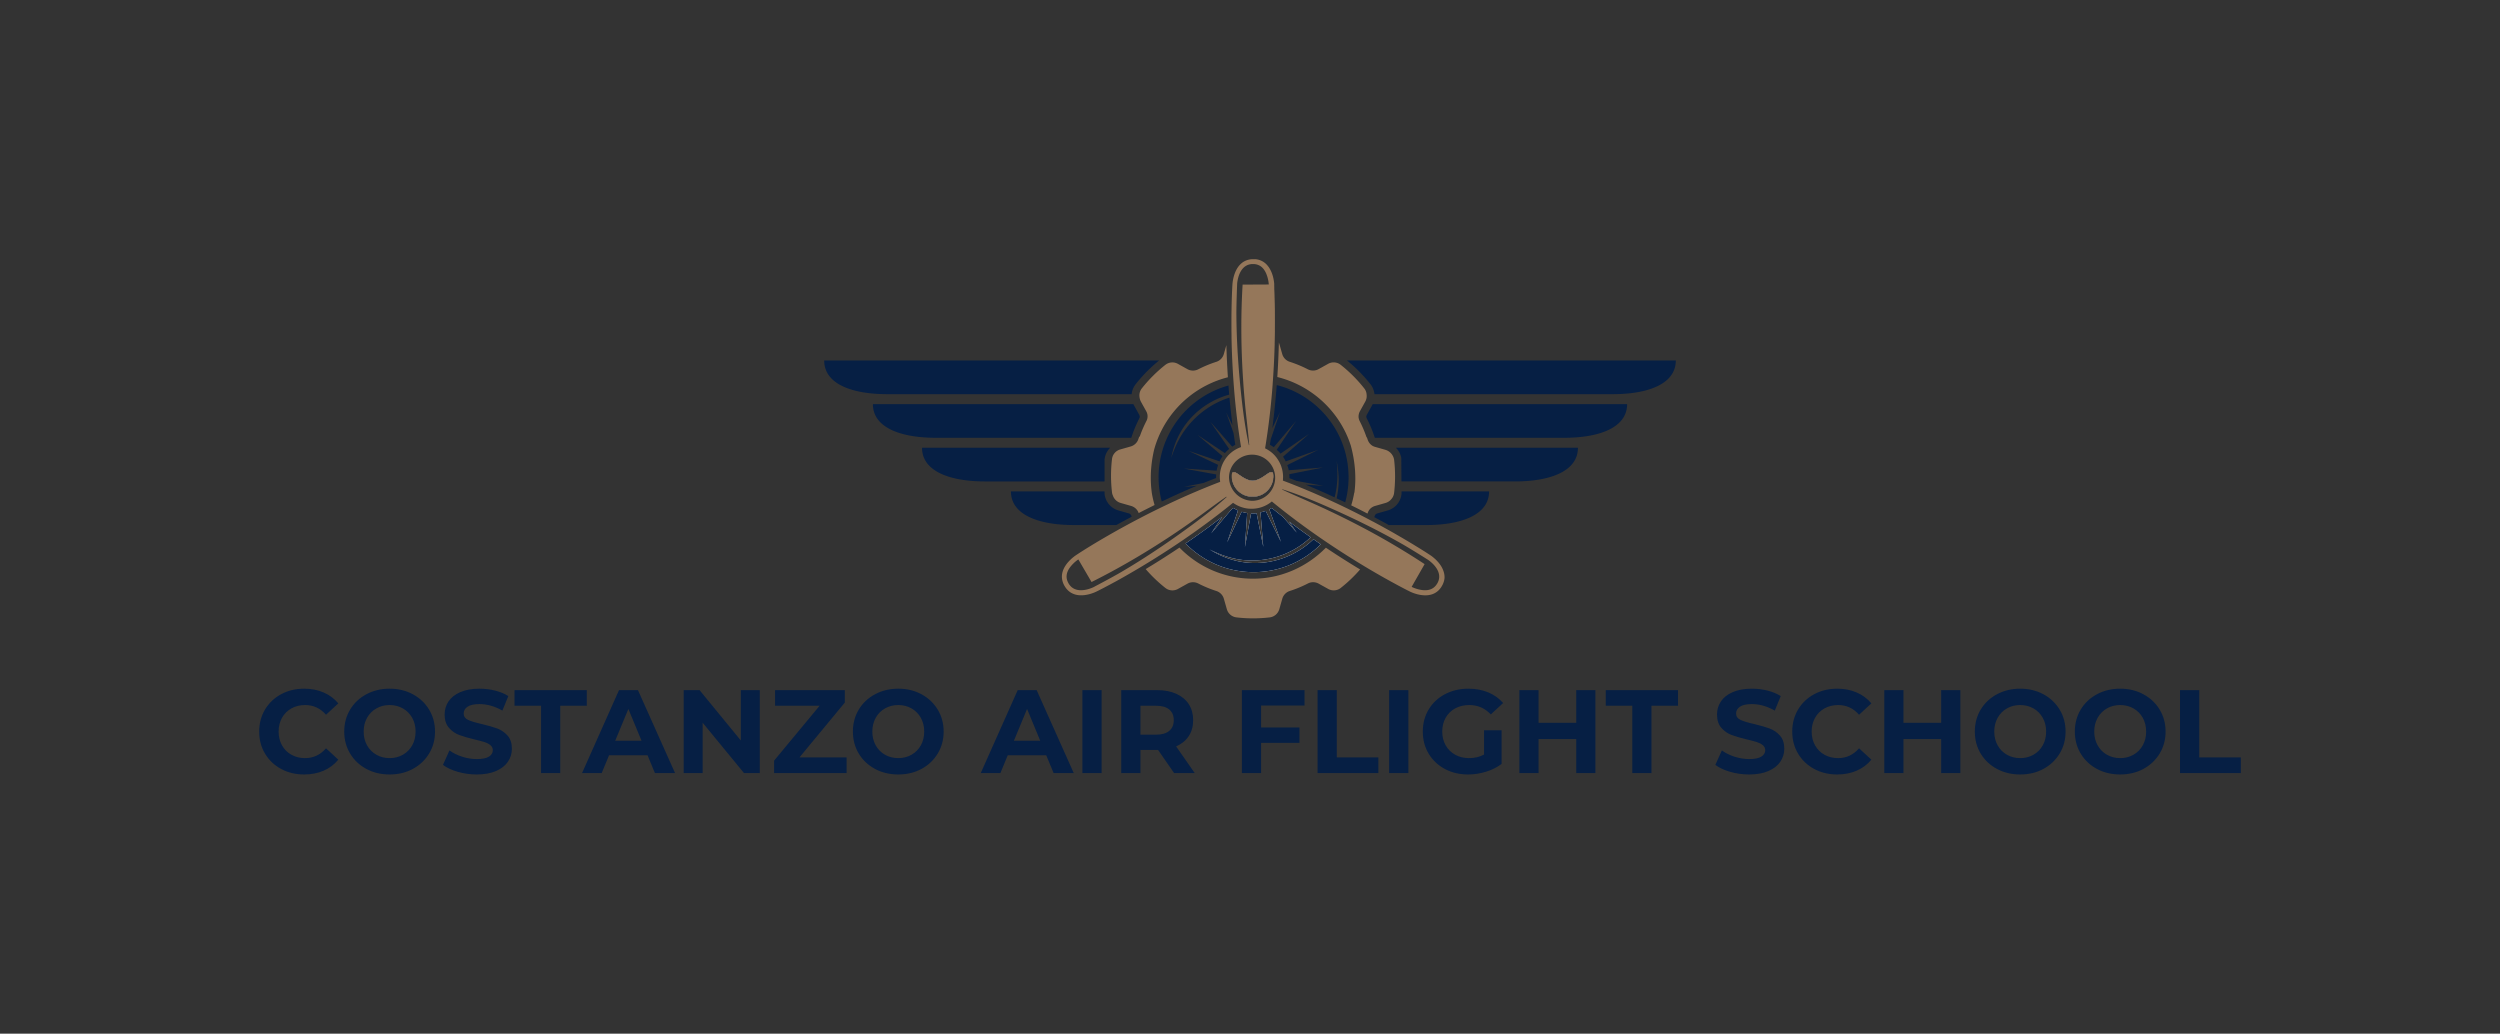 <svg xmlns="http://www.w3.org/2000/svg" viewBox="-50.1 147.915 675.2 279.17"><rect x="-50.1" y="147.915" width="675.2" height="279.17" fill="#333333" stroke="none"/> <svg xmlns="http://www.w3.org/2000/svg" id="Layer_1" dataName="Layer 1" viewBox="-0.03 0.44 1727.33 728.53" height="97.013" width="230" y="217.915" x="172.5" preserveAspectRatio="xMinYMin" style="overflow: visible;"><path class="cls-1" d="M816.17,783.08a305.36,305.36,0,0,0-47.51,48.11,38.51,38.51,0,0,0-8.12,20.22h-496c-68.52,0-127.63-19.31-127.63-68.33Z" transform="translate(-136.94 -577.16)" style="fill-rule: evenodd; fill: #061f44; fill-opacity: 1;"></path><path class="cls-1" d="M776.11,900.4a261.17,261.17,0,0,0-16.18,39.08c0,.14-.09.28-.14.42H363.33c-68.53,0-127.64-19.31-127.64-68.33H764c.39.86.82,1.71,1.28,2.54l10.78,19.41A7.26,7.26,0,0,1,776.11,900.4Z" transform="translate(-136.94 -577.16)" style="fill-rule: evenodd; fill: #061f44; fill-opacity: 1;"></path><path class="cls-1" d="M705.81,982.35l-.22,1.06v45H463c-68.53,0-127.64-19.31-127.64-68.32H717A38.65,38.65,0,0,0,705.81,982.35Z" transform="translate(-136.94 -577.16)" style="fill-rule: evenodd; fill: #061f44; fill-opacity: 1;"></path><path class="cls-1" d="M760.55,1100c-11,5.81-21.35,11.46-31.07,16.86h-86.2c-68.52,0-127.63-19.3-127.63-68.31H705.59v5.67l.22,1a38.78,38.78,0,0,0,27.87,32l21.33,6.09a7.3,7.3,0,0,1,4.92,4.8C760.14,1098.76,760.34,1099.39,760.55,1100Z" transform="translate(-136.94 -577.16)" style="fill-rule: evenodd; fill: #061f44; fill-opacity: 1;"></path><path class="cls-1" d="M1864.24,783.08c0,49-59.12,68.33-127.64,68.33H1253a38.65,38.65,0,0,0-8.15-20.25,305.43,305.43,0,0,0-47.49-48.08Z" transform="translate(-136.94 -577.16)" style="fill-rule: evenodd; fill: #061f44; fill-opacity: 1;"></path><path class="cls-1" d="M1183.18,939.9h-.09c0-.1,0-.2,0-.3A1.64,1.64,0,0,1,1183.18,939.9Z" transform="translate(-136.94 -577.16)" style="fill-rule: evenodd; fill: #061f44; fill-opacity: 1;"></path><path class="cls-1" d="M1765.49,871.57c0,49-59.11,68.33-127.64,68.33H1253.73c0-.13-.1-.26-.14-.4a257.22,257.22,0,0,0-16.19-39.09,7.3,7.3,0,0,1,0-6.9l10.78-19.41c.46-.83.89-1.67,1.28-2.53Z" transform="translate(-136.94 -577.16)" style="fill-rule: evenodd; fill: #061f44; fill-opacity: 1;"></path><path class="cls-1" d="M1665.77,960.07c0,49-59.11,68.32-127.63,68.32H1307.77q-.16-23.82-.31-47.64a38.57,38.57,0,0,0-11-20.68Z" transform="translate(-136.94 -577.16)" style="fill-rule: evenodd; fill: #061f44; fill-opacity: 1;"></path><path class="cls-1" d="M1485.53,1048.57c0,49-59.12,68.31-127.64,68.31h-75.73c-9.24-5.14-19.09-10.5-29.47-16q.46-1.36.9-2.73a7.3,7.3,0,0,1,4.91-4.81l21.35-6.09a38.79,38.79,0,0,0,27.92-32.36l.17-1c0-1.77,0-3.54,0-5.3Z" transform="translate(-136.94 -577.16)" style="fill-rule: evenodd; fill: #061f44; fill-opacity: 1;"></path><path class="cls-2" d="M952.66,751.85l-5.22,18.3a23.15,23.15,0,0,1-15.21,15.64A241.14,241.14,0,0,0,895.54,801a23.24,23.24,0,0,1-19.34.88,22.71,22.71,0,0,1-2.5-1.18l-.18-.12h0l-18.43-10.25-.76-.42a23.06,23.06,0,0,0-25.41,2,289.67,289.67,0,0,0-47.82,47.83,22.55,22.55,0,0,0-4.72,11.71,28.21,28.21,0,0,0,2.87,15.05l2.84,5.11L790,885.86a20.68,20.68,0,0,1,.2,20.5,241.55,241.55,0,0,0-13.34,31.25h-1c-.26.77-.53,1.53-.81,2.3s-.53,1.56-.79,2.35a23.15,23.15,0,0,1-15.64,15.21l-9.15,2.61-12.21,3.48a23,23,0,0,0-16.57,19.36,288.32,288.32,0,0,0-2,33.8c0,3.91.07,7.8.23,11.68q.17,4.14.45,8.27.36,5.23.9,10.42c.05.5.11,1,.16,1.49.08.66.15,1.32.23,2a22.31,22.31,0,0,0,2.07,7.07A23.07,23.07,0,0,0,738.09,1072l21.35,6.1A23.11,23.11,0,0,1,774,1090.54c.09.22.19.44.26.66.16.47.31.93.46,1.4q15.51-8,32.33-16.31-2.13-7.2-3.73-14.59c-.66-3-1.24-6.06-1.76-9.13-.19-1.29-.37-2.62-.53-4-.46-3.67-.85-7.65-1.15-11.91-.32-4.68-.52-9.7-.54-15,0-4.51.11-9,.34-13.29q.18-3.3.45-6.52h0a259.22,259.22,0,0,1,6.11-38.43c.3-1.1.62-2.21.95-3.31a206.43,206.43,0,0,1,7.07-20.17q2.94-7.15,6.37-14a208.57,208.57,0,0,1,135.1-108.82C954.18,793.83,953.22,771.93,952.66,751.85Zm340.2,232.4a25.05,25.05,0,0,0-17.43-19.91l-15-4.27-6.4-1.83a22.79,22.79,0,0,1-5.17-2.2,23.15,23.15,0,0,1-9.63-12.45c-.4-1.24-.84-2.46-1.27-3.69l-.33-1H1237a243.65,243.65,0,0,0-13.79-32.59,23.19,23.19,0,0,1-2.38-7.73,22.85,22.85,0,0,1,2.79-12.77l7.93-14.29,2.85-5.12a23.09,23.09,0,0,0,2.73-13.79c0-.42-.05-.84-.1-1.25a22.57,22.57,0,0,0-4.71-11.68,288.58,288.58,0,0,0-47.82-47.84,23,23,0,0,0-25.4-2l-11.68,6.49-7.74,4.3a23.18,23.18,0,0,1-21.84.3,242.65,242.65,0,0,0-36.68-15.21A23.13,23.13,0,0,1,1066,770.16l-6.11-21.38c-.22-.74-.46-1.46-.74-2.16-.53,21.37-1.51,44.92-3.16,70A209.72,209.72,0,0,1,1199.25,939.9q3.2,7.73,5.78,15.76c.39,1.44.78,2.91,1.16,4.41a260.19,260.19,0,0,1,7.35,44.57c.09,1.19.17,2.4.25,3.62.28,4.8.43,9.7.42,14.71q0,7.24-.46,13.69c-.27,4.25-.64,8.22-1.08,11.91-.1.9-.21,1.79-.32,2.66H1212a202.82,202.82,0,0,1-6.09,25.68c11.46,5.64,22.48,11.24,33,16.71.13-.35.24-.71.36-1.08a23.36,23.36,0,0,1,5.24-8.81,23.12,23.12,0,0,1,9.68-5.6l21.35-6.1a23.21,23.21,0,0,0,11.36-7.38,22.7,22.7,0,0,0,5.95-12.76c.13-1.11.25-2.22.37-3.32.06-.59.12-1.16.17-1.75q.51-5.05.84-10.16c.17-2.75.31-5.5.41-8.27.12-3.43.18-6.88.18-10.33A290.54,290.54,0,0,0,1292.86,984.25Zm-138.37,178.56c-38,38.58-90.46,62.82-147.67,62.86a207.34,207.34,0,0,1-142.89-56.74q-3.27-3.12-6.39-6.37C833,1179,809.83,1193.62,789,1206.19a289,289,0,0,0,40,38.3,23,23,0,0,0,25.42,2l19.38-10.77a23.18,23.18,0,0,1,21.84-.3,242,242,0,0,0,36.68,15.2,23.16,23.16,0,0,1,15.21,15.65l6.1,21.35A23,23,0,0,0,973,1304.15a289.74,289.74,0,0,0,67.63,0,23,23,0,0,0,19.36-16.56l6.1-21.35a23.15,23.15,0,0,1,15.2-15.65,242.23,242.23,0,0,0,36.7-15.2,23.13,23.13,0,0,1,21.83.31l19.4,10.76a23,23,0,0,0,25.4-2,287.74,287.74,0,0,0,39.32-37.53C1202.91,1194.29,1179.4,1179.5,1154.49,1162.81Z" transform="translate(-136.94 -577.16)" style="fill: #95775a; fill-opacity: 1;"></path><path class="cls-3" d="M1144.18,1155.86a192.65,192.65,0,0,1-274.32-1.63l.92-.63c23.7-16.22,48.45-34.07,73.37-53.38l-22.28,33.33,40.62-47.78h0c1.47-1.17,2.93-2.35,4.4-3.54a72.31,72.31,0,0,0,9.37,4.94l-22,64.76,29.39-62a73.68,73.68,0,0,0,11.18,2.55l-4.54,68.81,12.44-68.07c1,0,2.07.07,3.11.07a75.7,75.7,0,0,0,8.14-.44l13.54,68.15-5.63-69.45,0-.4a72.06,72.06,0,0,0,10.56-3l.08.18,30.91,62.74L1039.82,1085h0l.12-.06h.13l.11-.06c1.53-.83,3.09-1.67,4.57-2.63l.12.1q11.19,9.06,22.38,17.72h0l28.21,32.18L1080,1109.78c14.73,11.15,29.34,21.79,43.67,31.86a171.32,171.32,0,0,1-58,36.15,173.68,173.68,0,0,1-79.81,9.94c-24-2.74-45.92-10.56-67.32-21.4,23.7,14.59,49,24.21,76.84,26.85,49.21,4.66,98.71-13.41,133.94-47.55q6.84,4.77,13.58,9.37Z" transform="translate(-136.94 -577.16)" style="fill: #fdfdfd;"></path><path class="cls-3" d="M964.16,1017.78c0-23,18.66,9.06,41.67,9.06s41.67-32.08,41.67-9.06a41.67,41.67,0,0,1-83.34,0Z" transform="translate(-136.94 -577.16)" style="fill: #fdfdfd;"></path><path class="cls-4" d="M1144.18,1155.86a192.65,192.65,0,0,1-274.32-1.63l.92-.63c23.7-16.22,48.45-34.07,73.37-53.38l-22.28,33.33,40.62-47.78h0c1.47-1.17,2.93-2.35,4.4-3.54a72.31,72.31,0,0,0,9.37,4.94l-22,64.76,29.39-62a73.68,73.68,0,0,0,11.18,2.55l-4.54,68.81,12.44-68.07c1,0,2.07.07,3.11.07a75.7,75.7,0,0,0,8.14-.44l13.54,68.15-5.63-69.45,0-.4a72.06,72.06,0,0,0,10.56-3l.08.18,30.91,62.74L1039.82,1085h0l.12-.06h.13l.11-.06c1.53-.83,3.09-1.67,4.57-2.63l.12.1q11.19,9.06,22.38,17.72h0l28.21,32.18L1080,1109.78c14.73,11.15,29.34,21.79,43.67,31.86a171.32,171.32,0,0,1-58,36.15,173.68,173.68,0,0,1-79.81,9.94c-24-2.74-45.92-10.56-67.32-21.4,23.7,14.59,49,24.21,76.84,26.85,49.21,4.66,98.71-13.41,133.94-47.55q6.84,4.77,13.58,9.37Z" transform="translate(-136.94 -577.16)" style="fill: #061f44; fill-opacity: 1;"></path><path class="cls-4" d="M964.16,1017.78c0-23,18.66,9.06,41.67,9.06s41.67-32.08,41.67-9.06a41.67,41.67,0,0,1-83.34,0Z" transform="translate(-136.94 -577.16)" style="fill: #061f44; fill-opacity: 1;"></path><path class="cls-4" d="M970.75,954.06q-1.87-11.89-3.52-23.67l-15-42,12.84,26.05c-2.46-19.14-4.49-37.9-6.14-56.1a173,173,0,0,0-23.08,9.19,179.72,179.72,0,0,0-74.71,67.79c-8.73,14.32-15.1,29.49-20.32,45.39,6-32.06,20.52-61.47,43.48-84.83a165.31,165.31,0,0,1,74.09-43.5q-.81-9.36-1.51-18.5a192.88,192.88,0,0,0-135.32,235.3l3-1.43c21.41-10.21,44.12-20.49,67.8-30.43l-25.77,2.09,39.83-7.91h0q12.54-5.1,25.4-10.06c0-.74,0-1.47,0-2.22,0-1.68.05-3.36.16-5l-65.67-12,66.58,4.38a74,74,0,0,1,3-11.84l-60.26-28.57,63.16,21.47a73,73,0,0,1,6.1-10.58L894,933.82,949.64,971a72.37,72.37,0,0,1,8.64-8.51l-38.12-55.19,44.3,50.55Q967.49,955.82,970.75,954.06Zm229.54,57.37h0q-.21-5.05-.69-10h0a191.43,191.43,0,0,0-8.56-41.32,187.64,187.64,0,0,0-7.86-20.17,1.64,1.64,0,0,0-.14-.3h0a193.07,193.07,0,0,0-121.27-104.81l-.13,0c-2.25-.66-4.53-1.27-6.82-1.84-2.09,27.82-5,57.3-9,87.65l15.62-32.94-18.76,55.19v0q-.84,5.59-1.73,11.24a74.93,74.93,0,0,1,7.87,4.87l45-53L1055,963.91l-.23.34a73.63,73.63,0,0,1,7.79,7.71l.15-.1,57.54-39.76-52.71,46.2a72.34,72.34,0,0,1,5.52,9.46l66.05-23.57-62.91,31a72.06,72.06,0,0,1,3,10.56l69.85-5.67-68.78,13.66c.17,2,.3,4,.3,6,0,.67,0,1.33,0,2q7.17,2.76,14.25,5.58h0l54.55,10-35.81-2.36c20.28,8.41,39.88,17.08,58.6,25.78,6.43-24.37,7-49.06,4.06-74.14,4.84,23.87,5.85,47.51,1,71.49-.3,1.52-.63,3-1,4.54l1.63.77q7.26,3.4,14.32,6.8l1.49.72a194.18,194.18,0,0,0,4.72-22.34q.89-5.89,1.4-11.91.74-8.36.74-16.9Q1200.47,1015.58,1200.29,1011.43Z" transform="translate(-136.94 -577.16)" style="fill: #061f44; fill-opacity: 1;"></path><path class="cls-5" d="M1379.8,1235.17c-6.24,10.81-16.17,15.25-30.36,13.59a70.67,70.67,0,0,1-21.66-6.52l26.32-46.12c-36.43-24-74.08-46.45-112.6-67.25q-6.95-3.76-14-7.45c-2.89-1.52-5.77-3-8.67-4.54q-11.85-6.17-23.78-12.11h0l-2.77-1.38q-4.42-2.2-8.87-4.37l-1.43-.7q-6.49-3.18-13-6.31l-2.11-1q-2.45-1.18-4.89-2.32-22-10.44-44.35-20.23c-8.94-3.93-17.91-7.84-26.84-11.83-8.62-3.84-17.22-7.74-25.74-11.78l.27-.64c19.66,6.31,39,13.52,58.12,21.3,13.79,5.6,27.46,11.49,41,17.55,1.58.71,3.17,1.41,4.75,2.13l1.84.82,7.69,3.48,5.89,2.69,1.46.67q4.48,2.06,9,4.15l2.9,1.36q16.49,7.7,32.81,15.74l5.63,2.79q4.26,2.13,8.51,4.28,32.1,16.21,63.35,34c18.12,10.35,53.4,32.6,53.4,32.66C1369.12,1193.12,1392.88,1212.51,1379.8,1235.17Z" transform="translate(-136.94 -577.16)" style="fill: none;"></path><path class="cls-5" d="M959,858.38a173,173,0,0,0-23.08,9.19,179.72,179.72,0,0,0-74.71,67.79c-8.73,14.32-15.1,29.49-20.32,45.39,6-32.06,20.52-61.47,43.48-84.83a165.31,165.31,0,0,1,74.09-43.5Q958.67,855.39,959,858.38Z" transform="translate(-136.94 -577.16)" style="fill: none;"></path><path class="cls-2" d="M1392.88,1210c-.36-1.07-.75-2.12-1.19-3.15h0l-.33-.77c-.23-.5-.47-1-.71-1.51-.13-.25-.25-.5-.37-.75l-.52-1c-.35-.64-.71-1.28-1.08-1.91s-.77-1.25-1.16-1.86l-.6-.91c-.61-.89-1.23-1.76-1.87-2.61-.21-.28-.43-.56-.65-.83-.65-.83-1.3-1.63-2-2.41h0l-1.34-1.51h0q-1-1.11-2-2.13l-.63-.64c-.62-.62-1.24-1.21-1.85-1.79h0l-1.21-1.11h0l-1.16-1h0q-.65-.57-1.26-1.08l-1.19-1c-.44-.34-.86-.67-1.25-1l-.39-.3-.5-.38h0l-.4-.29-.35-.26-.61-.45-.55-.39-.25-.17c-.39-.28-.72-.49-1-.66a.57.57,0,0,1-.13-.08l-.25-.16h0l0,0-.09-.07h0l-.27-.18-.44-.29-.28-.19-.2-.13-.27-.18-.61-.4-.34-.23-.3-.19-1-.64-.8-.52-2.84-1.84-.62-.4-1-.67-1.09-.7-.57-.37-1.19-.75-3.21-2h0l-2.24-1.41h0l-3.65-2.29-2.61-1.62c-.2-.11-.4-.24-.6-.37l-1.69-1-5.36-3.29c-4.4-2.7-9.24-5.61-14.47-8.73l-2.44-1.46-1.25-.73q-4-2.37-8.29-4.87l-2.31-1.35-4.27-2.47-2.31-1.34-2.25-1.29c-1.7-1-3.43-2-5.19-3l-1.77-1-4.8-2.72q-5.06-2.84-10.38-5.78l-4.75-2.62-.51-.28c-2.15-1.19-4.33-2.37-6.54-3.58h0l-7.15-3.86-2.82-1.51-3.08-1.64-.09,0-4.46-2.36c-3-1.6-6.09-3.21-9.19-4.83q-7.86-4.1-16.09-8.26l-4.66-2.36-1.67-.84-3.21-1.6-6.47-3.22-.77-.37-2.51-1.24-.59-.3-6-2.93-2.94-1.42-.41-.2-1.06-.51-2.31-1.11q-3.37-1.63-6.81-3.25l-3.43-1.63-1.55-.72-1.54-.73-4.31-2q-21.18-9.86-43.84-19.59l-5.3-2.26q-7.95-3.36-16.06-6.68l-3.1-1.27-1.06-.43c-2.39-1-4.78-1.93-7.2-2.89l-3.8-1.51-3.83-1.52-2.12-.83h0q-6.62-2.6-13.3-5.12l-3.29-1.24.09-.85q.08-.69.12-1.38c0-.24,0-.49,0-.73s0-.7.07-1c.06-1.1.08-2.2.08-3.32,0-.55,0-1.11,0-1.66,0-1.11-.08-2.2-.16-3.3h0l-.06-.57c0-.45-.07-.9-.12-1.34s-.08-.71-.12-1.06l-.12-.87a5,5,0,0,0-.08-.54c0-.24-.06-.47-.1-.7-.07-.45-.14-.9-.23-1.36s-.19-1.05-.3-1.58-.22-1-.34-1.56-.24-1-.38-1.56c-.09-.35-.18-.69-.28-1l-.24-.85c-.09-.34-.19-.68-.3-1s-.16-.5-.24-.74a.35.35,0,0,0,0-.06l-.09-.27a.25.25,0,0,0,0-.09c-.09-.29-.18-.57-.28-.85-.28-.83-.59-1.66-.91-2.48-.12-.31-.24-.61-.37-.91-.24-.6-.49-1.19-.76-1.78-.09-.23-.2-.46-.31-.68-.2-.46-.42-.91-.64-1.36-.81-1.66-1.69-3.29-2.64-4.87-.2-.34-.41-.68-.62-1-.33-.54-.68-1.08-1-1.61-.22-.35-.46-.68-.69-1-.34-.5-.69-1-1-1.46-.14-.2-.29-.4-.44-.59l0-.07c-.24-.32-.48-.64-.73-1s-.39-.5-.6-.74-.6-.74-.91-1.1-.45-.54-.69-.8-.52-.61-.8-.9-.7-.76-1-1.13-.58-.61-.88-.91l-.34-.33c-.66-.67-1.34-1.31-2-1.94l-.28-.25-.1-.09c-.28-.26-.57-.5-.85-.75s-.5-.43-.75-.64a.25.25,0,0,0-.1-.08,4,4,0,0,0-.45-.37c-.68-.58-1.37-1.12-2.08-1.65l-.94-.69-.75-.54c-.71-.51-1.42-1-2.15-1.45l-1-.64-.84-.51a.85.85,0,0,0-.22-.13c-.32-.19-.63-.38-1-.56s-.68-.39-1-.58l-1-.55a5.06,5.06,0,0,0-.46-.24l-.34-.17-.37-.19-.94-.46-.05,0,.24-1.42h0c.55-3.32,1.07-6.62,1.59-9.92h0c1.88-12.06,3.57-24,5.1-35.84.21-1.69.43-3.38.64-5.06.19-1.52.38-3,.56-4.54q.55-4.53,1.08-9c.18-1.5.35-3,.52-4.49q.51-4.49,1-8.92c.32-3,.63-5.91.93-8.85.14-1.47.29-2.93.44-4.4q.64-6.57,1.23-13c.13-1.44.26-2.87.38-4.31.18-1.94.34-3.87.5-5.79q.63-7.36,1.16-14.58a1.77,1.77,0,0,0,0-.23c0-.19,0-.39,0-.58.11-1.41.22-2.81.32-4.2.12-1.65.23-3.29.34-4.93.08-1.09.16-2.18.22-3.27s.14-2,.2-3c.2-3.07.39-6.1.57-9.12.09-1.56.18-3.1.27-4.65.08-1.37.16-2.73.23-4.08q.19-3.56.37-7.05.3-5.83.54-11.51c.17-3.79.31-7.53.45-11.21.09-2.45.18-4.88.25-7.29.06-1.55.1-3.09.15-4.62s.09-3.06.13-4.57c0-.68,0-1.36,0-2l.09-3.28q.12-4.87.21-9.62c.07-4.14.14-8.19.18-12.14,0-.66,0-1.31,0-2s0-1.31,0-1.95c0-1.06,0-2.11,0-3.14V716c.07-10.36,0-20,0-28.75,0-1.27,0-2.52,0-3.75-.13-10.88-.37-20.37-.64-28.25,0-.91-.05-1.8-.09-2.66,0-.46,0-.91,0-1.35,0-1.28-.09-2.5-.14-3.68v0c0-1.18-.09-2.3-.14-3.37v0c0-1.28-.11-2.48-.16-3.61,0-.75-.06-1.46-.1-2.14,0-.35,0-.68,0-1l0-.71c0-.23,0-.47,0-.69l0-.66c0-.21,0-.42,0-.62l0-.42c0-.13,0-.26,0-.38,0-.51,0-1-.08-1.43,0-.21,0-.43,0-.62v0c0-.19,0-.38,0-.56s0-.36,0-.52,0-.32,0-.47a.17.17,0,0,0,0-.1c0-.28,0-.52,0-.72a3.28,3.28,0,0,0,0-.34,1.27,1.27,0,0,0,0-.2.34.34,0,0,0,0-.1,1.72,1.72,0,0,1,0-.2v-.05a.45.45,0,0,0,0-.08.25.25,0,0,0,0-.08.08.08,0,0,0,0-.07v-.09c0-.06,0-.15,0-.24v-.06c0-.22,0-.49-.06-.82s0-.45-.06-.7c0,0,0-.1,0-.15-.07-.66-.15-1.45-.26-2.34,0-.19,0-.39-.08-.6s-.06-.45-.1-.69l-.06-.4-.09-.67c-.08-.49-.17-1-.26-1.52,0-.24-.09-.5-.13-.75-.36-2-.84-4.15-1.44-6.45-.11-.37-.21-.75-.31-1.12-.06-.2-.11-.39-.17-.58-.11-.38-.22-.76-.34-1.15h0c-.12-.38-.25-.77-.37-1.16-.07-.2-.13-.4-.19-.59l-.36-1c-.25-.7-.5-1.39-.77-2.09l-.42-1.05c-.14-.35-.29-.7-.44-1-.3-.7-.62-1.41-1-2.11a56.45,56.45,0,0,0-2.79-5.18h0c-.23-.39-.48-.76-.72-1.15h0c-.62-.94-1.28-1.89-2-2.8h0c-.28-.35-.56-.72-.85-1.07h0c-.73-.89-1.5-1.76-2.31-2.6h0l-.5-.49a35.79,35.79,0,0,0-6.26-5l-.95-.56a33.7,33.7,0,0,0-6.41-2.89l-1.42-.44-1.48-.39c-.75-.18-1.5-.34-2.28-.48-.4-.07-.8-.14-1.19-.19l-.76-.1c-.25,0-.5-.07-.76-.09l-.48,0-.62-.06-.38,0h-.08l-.37,0-.42,0h0l-.82,0h-2.88l-.45,0h-.24l-1.42.08-.81.07-.8.08-.79.1-.78.11-.87.14c-1,.17-2,.38-2.9.63-.62.15-1.23.33-1.83.52l-.89.29c-.59.2-1.17.42-1.73.65l-.84.35-1,.47-.91.46c-.26.12-.51.25-.76.39-.43.23-.86.47-1.28.74h0c-.83.5-1.64,1-2.41,1.6-.39.28-.77.57-1.15.86l-.56.45-1.07.92-.53.47-1,1c-.33.33-.65.67-1,1-.17.17-.33.35-.48.52-.31.34-.61.69-.91,1-.6.71-1.18,1.43-1.72,2.17l-.4.56c-.27.37-.53.75-.79,1.12s-.51.77-.75,1.15q-.72,1.15-1.38,2.34a56.83,56.83,0,0,0-2.91,6l-.5,1.2q-1,2.51-1.73,4.94c-.09.26-.18.53-.25.8a2.56,2.56,0,0,0-.1.34c-.14.47-.28.94-.4,1.4-.25.88-.47,1.74-.67,2.58-.05.22-.1.43-.16.65-.24,1-.44,2-.63,3,0,.2-.07.4-.12.6l-.06.36c0,.25-.09.51-.14.75-.09.53-.17,1-.25,1.52,0,.17,0,.35-.08.51s0,.38-.08.56-.07.47-.09.69c-.11.83-.2,1.58-.27,2.23,0,.14,0,.28-.05.42-.16,1.63-.19,2.58-.19,2.58s-2.26,32.76-2,85.12c0,1.79,0,3.6,0,5.43,0,.35,0,.69,0,1,0,2,0,4,.07,6s.05,3.89.09,5.87c0,.29,0,.59,0,.88,0,.64,0,1.28,0,1.93s0,1.29,0,1.94c0,.16,0,.31,0,.46s0,.32,0,.47q.09,4.53.21,9.21.08,2.79.15,5.64c0,1.75.11,3.52.16,5.29.12,3.58.24,7.22.38,10.91q.15,4,.33,8.1c0,1.3.11,2.61.17,3.91q.18,3.93.37,7.93c.06,1.23.13,2.47.19,3.7,0,.4,0,.81.07,1.21.12,2.39.25,4.81.39,7.24q.12,2,.24,4.11c.09,1.65.2,3.31.3,5s.21,3.34.32,5c.08,1.12.15,2.25.22,3.38l.24,3.38v0q.3,4.23.61,8.52c0,.18,0,.37.05.56l.06.83q.44,5.77.92,11.65c.18,2.3.38,4.6.58,6.91l.09,1c0,.31,0,.63.08.94.11,1.21.22,2.42.32,3.63s.25,2.72.38,4.1q.15,1.74.33,3.48l.21,2.21c.15,1.5.29,3,.44,4.52s.31,3,.46,4.54c.19,1.79.37,3.59.56,5.39.14,1.25.27,2.51.41,3.76.19,1.82.4,3.64.61,5.48.29,2.61.59,5.24.9,7.87.22,1.92.46,3.84.69,5.77.16,1.35.33,2.71.5,4.07.19,1.56.39,3.13.59,4.7q1.9,14.86,4.17,30h0c.39,2.67.81,5.35,1.22,8l.18,1.17c.39,2.5.8,5,1.21,7.53-1.09.38-2.18.79-3.24,1.23l-1.09.46c-.37.16-.73.31-1.09.48l-.11.05c-.29.13-.58.26-.87.41l-.09,0-1.06.52-1,.5c-.56.29-1.11.59-1.65.89l-.23.13-.76.44-.88.52-.31.19-.64.4-.68.44-.08,0c-.32.21-.64.42-1,.64a1.32,1.32,0,0,0-.25.16l-1.07.74-1.25.92c-.83.62-1.64,1.25-2.44,1.91s-1.56,1.32-2.32,2l0,0c-.39.35-.76.7-1.13,1.06s-.75.71-1.11,1.08-.73.73-1.08,1.11-.6.62-.88.94c-.12.12-.23.24-.34.37-.29.31-.58.64-.86,1s-.67.79-1,1.19c-.58.7-1.14,1.4-1.69,2.13-.17.22-.33.45-.5.68-.36.48-.71,1-1,1.46-.24.34-.47.67-.7,1-.36.53-.71,1.07-1,1.61-.22.33-.42.67-.62,1-1,1.58-1.84,3.21-2.65,4.87-.22.45-.43.9-.64,1.36-.11.22-.21.45-.3.68-.19.42-.38.84-.55,1.27-.55,1.28-1,2.58-1.5,3.9-.09.28-.19.56-.28.85l0,.09-.09.27s0,0,0,.06c-.09.24-.16.48-.24.74s-.21.67-.3,1-.17.56-.24.85-.19.69-.28,1c-.14.52-.26,1-.39,1.56s-.23,1-.33,1.56-.22,1-.31,1.58-.15.91-.22,1.36c0,.23-.08.46-.11.7s0,.36-.07.54l-.12.87c0,.35-.09.71-.12,1.06s-.08.89-.13,1.34c0,.19,0,.38,0,.57,0,0,0,0,0,0-.08,1.1-.14,2.19-.17,3.3,0,.55,0,1.11,0,1.66,0,1.12,0,2.22.09,3.32,0,.37,0,.72.06,1.08s0,.72.09,1.07c.06.8.14,1.59.24,2.38,0,.21.05.43.08.65a.17.17,0,0,0,0,.07h0c.05.42.12.82.18,1.23l-.63.24q-5.82,2.24-11.56,4.48l-1.32.52-.64.25-.67.26-1.2.49c-1.27.49-2.54,1-3.82,1.51l-3.8,1.52c-1.26.5-2.52,1-3.77,1.53q-3.66,1.49-7.29,3c-1.32.54-2.65,1.09-4,1.65l-3.72,1.55-4,1.7-7,3-.1,0-7.19,3.11c-3.62,1.57-7.22,3.16-10.79,4.74l-7.1,3.18q-5.3,2.39-10.51,4.78l-3.05,1.4-3.86,1.8c-1.15.52-2.29,1.06-3.42,1.59q-3.42,1.59-6.78,3.2l-2.61,1.23-1.8.86-.77.37-2.94,1.4h0q-4.53,2.17-9,4.34l-5.35,2.61h0l-3.83,1.89-3.18,1.58q-6.33,3.15-12.47,6.28l-3.06,1.56q-4.85,2.46-9.53,4.91-7.25,3.75-14.17,7.43-7.5,4-14.6,7.84h0l-1.17.64c-.91.49-1.82,1-2.71,1.48q-9.43,5.14-18.11,10l-4.28,2.42-8,4.54-6.38,3.67-4.47,2.61-4,2.31-2.31,1.37-1.71,1q-2.52,1.52-5,2.94h0l-3.17,1.9-3.07,1.84-.47.29-3.06,1.85c-1.12.69-2.22,1.35-3.3,2l-3.15,1.94-3,1.84c-1,.61-1.91,1.19-2.83,1.76l-1.22.76-2.34,1.46-2.2,1.38-2,1.27-3.65,2.32h0l-1.35.86-.64.41c-.16.1-.31.21-.47.3-.46.31-.9.59-1.33.86h0l-3.27,2.12-.67.45-.91.59-.53.35-.25.16-.44.3h0c-.12.08-.23.16-.34.22l-.26.18-.42.28h0l-.19.13-.11.07-.13.1-.93.61-.27.19h0l-.49.35-1.21.87h0l-.81.6-1,.79c-.94.74-2,1.59-3.1,2.55h0c-.66.57-1.34,1.17-2,1.8-1.05,1-2.12,2-3.2,3.12-.37.37-.73.75-1.1,1.13-.72.78-1.45,1.59-2.17,2.43h0a64.92,64.92,0,0,0-5.1,6.76l-.58.92c-.58.93-1.13,1.88-1.66,2.85s-1,2-1.47,3c-.31.68-.6,1.37-.88,2.06h0c-.27.7-.53,1.41-.76,2.12a35.3,35.3,0,0,0-1.58,15.9,38.92,38.92,0,0,0,5.06,14.36l.4.66c.5.85,1,1.67,1.57,2.44l.54.77c.37.5.74,1,1.12,1.47q.27.35.57.69c.18.23.38.46.57.68h0l.93,1h0a34.86,34.86,0,0,0,3.95,3.61c.54.42,1.08.82,1.64,1.21l.84.57c.57.37,1.13.71,1.7,1s1.15.64,1.75.92l1.09.52c.74.33,1.48.64,2.22.91h0c.3.12.61.22.91.33.61.21,1.23.41,1.84.58h0l1.5.4c.88.21,1.77.4,2.65.55s1.76.28,2.64.38h0a51.8,51.8,0,0,0,10.11.06h.18c.93-.08,1.86-.19,2.78-.32l1.07-.15c.47-.06,1-.14,1.41-.22,1.09-.19,2.16-.4,3.2-.63h0c.92-.19,1.81-.41,2.69-.63l.67-.18,1.59-.44,1.52-.46h0l1.73-.56.57-.19,1-.37.55-.2,1-.36,1.47-.57,1.19-.49.78-.33.69-.29c1.89-.83,3-1.4,3-1.4l0,0,.2-.09.18-.09.37-.19.46-.22,1.88-.94,1.07-.55.82-.41.73-.37,4-2.06c.32-.15.64-.33,1-.5l2.49-1.29,1.14-.59c2.86-1.5,6.12-3.22,9.75-5.16l1.45-.78q5.9-3.16,13-7l1.78-1,1.82-1c1.08-.61,2.19-1.23,3.32-1.84.76-.44,1.53-.87,2.33-1.31l5.93-3.34c1.28-.71,2.57-1.45,3.88-2.2l.24-.14,1.54-.87,3.14-1.8,1.59-.91.13-.08,1.95-1.12q6.88-4,14.32-8.36,6.67-3.94,13.76-8.22c2.9-1.74,5.85-3.54,8.84-5.37,1.49-.92,3-1.84,4.52-2.78s3.06-1.88,4.59-2.84h0l6.21-3.87h0q6.54-4.1,13.29-8.4l3.73-2.4q13.13-8.42,26.94-17.66l4.06-2.73,8.24-5.58.84-.58c30.91-21.13,63.69-45.09,96.42-71.55l4.19-3.41,1.32.92.87.59.29.19,1,.64c.32.21.64.4,1,.6s.87.51,1.31.76c.71.4,1.42.8,2.15,1.17l.67.34c.21.12.43.22.65.32s.58.29.88.42l1.28.59c.7.32,1.4.62,2.12.9l.69.27c1.37.55,2.77,1,4.19,1.47,1.14.35,2.29.68,3.45,1l1.16.28c.52.12,1,.24,1.57.34s1,.21,1.58.3c1,.19,2,.35,3.07.48s2.06.24,3.11.32l.73,0c.3,0,.61.05.92.06l.5,0,1.43,0c.55,0,1.11,0,1.66,0s1.12,0,1.67,0l1.43,0,.51,0c.84,0,1.68-.1,2.52-.19.51,0,1-.1,1.53-.16l.84-.1,1.33-.19c1.07-.16,2.12-.36,3.17-.57.52-.1,1-.22,1.57-.34,1-.24,2.07-.5,3.09-.79l1.28-.39,1.27-.4.78-.26h0l1.16-.41.82-.31.19-.08.68-.26c.88-.35,1.76-.72,2.63-1.12l.52-.24c.65-.29,1.28-.6,1.91-.92l.78-.4c.42-.21.84-.43,1.24-.66.74-.4,1.45-.81,2.17-1.24.33-.2.65-.39,1-.6l1-.64a1.81,1.81,0,0,0,.29-.19c.3-.19.59-.39.88-.59,1.06-.71,2.11-1.47,3.12-2.26h0c.58-.45,1.15-.91,1.72-1.38l1.68,1.39h0q8.47,6.93,16.94,13.62h0c23.07,18.26,46.06,35.26,68.3,50.88h0c1.87,1.31,3.72,2.62,5.58,3.9q6.79,4.76,13.5,9.3l1.24.85q4.15,2.83,8.26,5.58l2,1.35c24.81,16.61,48.17,31.28,69,43.82q7,4.24,13.69,8.16l6.53,3.82c2.13,1.25,4.24,2.47,6.31,3.66l2.19,1.26,2.16,1.25,5.54,3.16,5.33,3,3.42,1.92,1.92,1.07,1.42.79,2.77,1.53,1.36.76c.59.34,1.19.66,1.78,1l.49.28,3,1.62c.57.32,1.13.62,1.68.91,3.61,2,7,3.78,10,5.43l1.65.87h0l1.6.86.77.41,1.51.8c.5.26,1,.51,1.46.77l.71.37,2,1.06h0l1.59.83,1.68.88.54.27,1.36.7,2.81,1.44.81.41h0l1.76.89h0l.7.35.54.27.41.21h0l.59.29.18.09.26.13.33.18.55.27.42.21h0l.34.16c.73.35,1.74.81,3,1.33l.65.27h0l.91.37h0l1.5.58.55.2,1.1.4,1.78.6,1.77.55h0l1.86.55h0l1.95.51,1.37.32q1,.24,2.07.45c7.93,1.58,17.2,2.05,25.87-.88.57-.19,1.13-.4,1.69-.61l.56-.23.84-.36c.83-.37,1.65-.78,2.46-1.22.37-.19.73-.4,1.08-.61s.72-.43,1.08-.67l.72-.48c.48-.32,1-.66,1.43-1,.29-.22.59-.45.88-.69.65-.53,1.29-1.09,1.93-1.68.2-.2.42-.4.62-.61a34.61,34.61,0,0,0,2.38-2.57q.45-.54.9-1.11.23-.28.45-.6c.44-.58.87-1.19,1.3-1.81v0c.42-.63.84-1.29,1.24-2,.14-.22.27-.44.4-.66a39.85,39.85,0,0,0,4.67-12c.06-.25.1-.5.14-.74.12-.62.21-1.24.29-1.85s.14-1.23.18-1.83A35.87,35.87,0,0,0,1392.88,1210ZM958,1019.25a46.82,46.82,0,1,1,46.79,48.48A48.5,48.5,0,0,1,958,1019.25Zm22.36-190.09c0-.24-.06-.48-.07-.73-.3-3-.57-6.08-.84-9.11-.21-2.22-.4-4.43-.59-6.64-2.31-26.78-4-53.63-5-80.5-.17-4.86-.32-9.74-.45-14.6q-.36-14.12-.44-28.21c-.09-20.89,1.54-62.58,1.59-62.58.89-9.09,5.8-39.35,32-39.35,12.47,0,21.29,6.37,26.94,19.49a70.84,70.84,0,0,1,5.19,22l-53.1.26q-2.62,43.62-2.57,87.45,0,7.3.07,14.61.39,40.31,2.84,80.56c.12,2.22.26,4.42.41,6.62q.29,4.59.61,9.17c0,.23,0,.46,0,.69q.66,9.56,1.44,19.09c.12,1.44.23,2.87.36,4.3q1.92,23.12,4.46,46.12c.22,2.09.46,4.17.69,6.26a.08.08,0,0,0,0,0c1.86,16.9,3.74,33.82,5.12,50.76l-.72,0q-3.12-14.45-5.64-29c-4.22-24.28-7.34-48.74-9.95-73.26-.17-1.57-.33-3.14-.49-4.71q-.72-6.79-1.37-13.6C980.69,832.63,980.52,830.9,980.37,829.16Zm-79.9,274.38c-13.56,10.38-27.36,20.45-41.24,30.38l-3.15,2.24c-.24.18-.47.35-.71.51-2.68,1.91-5.37,3.82-8.06,5.7-1.36,1-2.72,1.92-4.09,2.87q-32.16,22.52-65.34,43.54-6.9,4.35-13.84,8.62h0q-13.12,8.08-26.45,15.85c-18,10.51-54.87,29.91-55,29.91-8.31,3.77-37,14.66-50.06-8-6.24-10.81-5.13-21.63,3.41-33.08a70.62,70.62,0,0,1,16.47-15.5l26.78,45.85q41.77-20.88,82.22-44.52,7.83-4.56,15.6-9.22,31.44-18.81,62-39.06l4.22-2.81q4.11-2.73,8.21-5.5l.66-.44q28.36-19.17,55.91-39.4c12.13-8.9,24.26-17.86,36.53-26.58a.13.13,0,0,0,.06,0q3.95-2.8,7.93-5.56c.21.26.41.53.63.79-16.92,15.23-34.58,29.6-52.67,43.42C900.49,1103.54,900.48,1103.54,900.47,1103.54Zm480,131.63c-6.24,10.81-16.17,15.25-30.36,13.59a70.67,70.67,0,0,1-21.66-6.52l26.32-46.12c-36.44-24-74.08-46.45-112.6-67.25q-7-3.76-14-7.45-4.34-2.28-8.68-4.54-11.83-6.17-23.78-12.11h0l-2.77-1.38q-4.41-2.2-8.86-4.37l-1.43-.7q-6.51-3.18-13-6.31l-2.11-1q-2.44-1.18-4.89-2.32-22-10.44-44.35-20.23c-8.94-3.93-17.91-7.84-26.84-11.83-8.62-3.84-17.23-7.74-25.75-11.78.1-.21.19-.42.28-.64,19.66,6.31,39,13.52,58.12,21.3,13.79,5.6,27.45,11.49,41,17.55,1.59.71,3.17,1.41,4.75,2.13l1.84.82,7.69,3.48,5.89,2.69,1.47.67q4.48,2.06,9,4.15l2.91,1.36q16.49,7.7,32.8,15.74l5.64,2.79q4.26,2.13,8.51,4.28,32.1,16.21,63.34,34c18.13,10.35,53.41,32.6,53.41,32.66C1369.81,1193.12,1393.57,1212.51,1380.49,1235.17Z" transform="translate(-136.94 -577.16)" style="fill: #95775a; fill-opacity: 1;"></path><path class="cls-2" d="M1043.82,1009.53c-6.07-1.27-20.76,16.82-38,17.3-17.23-.48-31.92-18.57-38-17.3-2.79-.46-4.36,1.57-4.36,8.25a41.66,41.66,0,0,0,41.66,41.66h1.38a41.67,41.67,0,0,0,41.67-41.66C1048.19,1011.1,1046.61,1009.07,1043.82,1009.53Z" transform="translate(-136.94 -577.16)" style="fill: #95775a; fill-opacity: 1;"></path></svg> <svg y="333.915" viewBox="1.25 8.19 535.2 23.17" x="19.9" height="23.17" width="535.2" style="overflow: visible;"><g fill="#061f44" fill-opacity="1" style=""><path d="M13.38 31.36Q9.95 31.36 7.18 29.87Q4.42 28.38 2.83 25.74Q1.25 23.10 1.25 19.78L1.25 19.78Q1.25 16.45 2.83 13.81Q4.42 11.17 7.18 9.68Q9.95 8.19 13.41 8.19L13.41 8.19Q16.32 8.19 18.67 9.22Q21.02 10.24 22.62 12.16L22.62 12.16L19.30 15.23Q17.02 12.61 13.66 12.61L13.66 12.61Q11.58 12.61 9.95 13.52Q8.32 14.43 7.41 16.06Q6.50 17.70 6.50 19.78L6.50 19.78Q6.50 21.86 7.41 23.49Q8.32 25.12 9.95 26.03Q11.58 26.94 13.66 26.94L13.66 26.94Q17.02 26.94 19.30 24.29L19.30 24.29L22.62 27.36Q21.02 29.31 18.66 30.34Q16.29 31.36 13.38 31.36L13.38 31.36ZM36.48 31.36Q32.99 31.36 30.19 29.86Q27.39 28.35 25.81 25.71Q24.22 23.07 24.22 19.78L24.22 19.78Q24.22 16.48 25.81 13.84Q27.39 11.20 30.19 9.70Q32.99 8.19 36.48 8.19L36.48 8.19Q39.97 8.19 42.75 9.70Q45.54 11.20 47.14 13.84Q48.74 16.48 48.74 19.78L48.74 19.78Q48.74 23.07 47.14 25.71Q45.54 28.35 42.75 29.86Q39.97 31.36 36.48 31.36L36.48 31.36ZM36.48 26.94Q38.46 26.94 40.06 26.03Q41.66 25.12 42.58 23.49Q43.49 21.86 43.49 19.78L43.49 19.78Q43.49 17.70 42.58 16.06Q41.66 14.43 40.06 13.52Q38.46 12.61 36.48 12.61L36.48 12.61Q34.50 12.61 32.90 13.52Q31.30 14.43 30.38 16.06Q29.47 17.70 29.47 19.78L29.47 19.78Q29.47 21.86 30.38 23.49Q31.30 25.12 32.90 26.03Q34.50 26.94 36.48 26.94L36.48 26.94ZM60.00 31.36Q57.34 31.36 54.86 30.64Q52.38 29.92 50.88 28.77L50.88 28.77L52.64 24.86Q54.08 25.92 56.06 26.56Q58.05 27.20 60.03 27.20L60.03 27.20Q62.24 27.20 63.30 26.54Q64.35 25.89 64.35 24.80L64.35 24.80Q64.35 24 63.73 23.47Q63.10 22.94 62.13 22.62Q61.15 22.30 59.49 21.92L59.49 21.92Q56.93 21.31 55.30 20.70Q53.66 20.10 52.50 18.75Q51.33 17.41 51.33 15.17L51.33 15.17Q51.33 13.22 52.38 11.63Q53.44 10.05 55.57 9.12Q57.70 8.19 60.77 8.19L60.77 8.19Q62.91 8.19 64.96 8.70Q67.01 9.22 68.54 10.18L68.54 10.18L66.94 14.11Q63.84 12.35 60.74 12.35L60.74 12.35Q58.56 12.35 57.52 13.06Q56.48 13.76 56.48 14.91L56.48 14.91Q56.48 16.06 57.68 16.62Q58.88 17.18 61.34 17.73L61.34 17.73Q63.90 18.34 65.54 18.94Q67.17 19.55 68.34 20.86Q69.50 22.18 69.50 24.42L69.50 24.42Q69.50 26.34 68.43 27.92Q67.36 29.50 65.22 30.43Q63.07 31.36 60.00 31.36L60.00 31.36ZM77.38 30.98L77.38 12.80L70.21 12.80L70.21 8.58L89.73 8.58L89.73 12.80L82.56 12.80L82.56 30.98L77.38 30.98ZM108.13 30.98L106.14 26.18L95.74 26.18L93.76 30.98L88.45 30.98L98.43 8.58L103.55 8.58L113.57 30.98L108.13 30.98ZM97.41 22.24L104.51 22.24L100.96 13.66L97.41 22.24ZM131.33 8.58L136.45 8.58L136.45 30.98L132.19 30.98L121.02 17.38L121.02 30.98L115.90 30.98L115.90 8.58L120.19 8.58L131.33 22.18L131.33 8.58ZM147.17 26.75L159.90 26.75L159.90 30.98L140.32 30.98L140.32 27.62L152.61 12.80L140.58 12.80L140.58 8.58L159.42 8.58L159.42 11.94L147.17 26.75ZM173.86 31.36Q170.37 31.36 167.57 29.86Q164.77 28.35 163.18 25.71Q161.60 23.07 161.60 19.78L161.60 19.78Q161.60 16.48 163.18 13.84Q164.77 11.20 167.57 9.70Q170.37 8.19 173.86 8.19L173.86 8.19Q177.34 8.19 180.13 9.70Q182.91 11.20 184.51 13.84Q186.11 16.48 186.11 19.78L186.11 19.78Q186.11 23.07 184.51 25.71Q182.91 28.35 180.13 29.86Q177.34 31.36 173.86 31.36L173.86 31.36ZM173.86 26.94Q175.84 26.94 177.44 26.03Q179.04 25.12 179.95 23.49Q180.86 21.86 180.86 19.78L180.86 19.78Q180.86 17.70 179.95 16.06Q179.04 14.43 177.44 13.52Q175.84 12.61 173.86 12.61L173.86 12.61Q171.87 12.61 170.27 13.52Q168.67 14.43 167.76 16.06Q166.85 17.70 166.85 19.78L166.85 19.78Q166.85 21.86 167.76 23.49Q168.67 25.12 170.27 26.03Q171.87 26.94 173.86 26.94L173.86 26.94ZM215.81 30.98L213.82 26.18L203.42 26.18L201.44 30.98L196.13 30.98L206.11 8.58L211.23 8.58L221.25 30.98L215.81 30.98ZM205.09 22.24L212.19 22.24L208.64 13.66L205.09 22.24ZM223.58 30.98L223.58 8.58L228.77 8.58L228.77 30.98L223.58 30.98ZM253.92 30.98L248.35 30.98L244.03 24.74L243.78 24.74L239.26 24.74L239.26 30.98L234.08 30.98L234.08 8.58L243.78 8.58Q246.75 8.58 248.94 9.57Q251.14 10.56 252.32 12.38Q253.50 14.21 253.50 16.70L253.50 16.70Q253.50 19.20 252.30 21.01Q251.10 22.82 248.90 23.78L248.90 23.78L253.92 30.98ZM248.26 16.70Q248.26 14.82 247.04 13.81Q245.82 12.80 243.49 12.80L243.49 12.80L239.26 12.80L239.26 20.61L243.49 20.61Q245.82 20.61 247.04 19.58Q248.26 18.56 248.26 16.70L248.26 16.70ZM283.58 12.74L271.84 12.74L271.84 18.66L282.21 18.66L282.21 22.82L271.84 22.82L271.84 30.98L266.66 30.98L266.66 8.58L283.58 8.58L283.58 12.74ZM287.10 30.98L287.10 8.58L292.29 8.58L292.29 26.75L303.52 26.75L303.52 30.98L287.10 30.98ZM306.43 30.98L306.43 8.58L311.62 8.58L311.62 30.98L306.43 30.98ZM332.06 25.98L332.06 19.42L336.80 19.42L336.80 28.51Q334.98 29.89 332.58 30.62Q330.18 31.36 327.74 31.36L327.74 31.36Q324.26 31.36 321.47 29.87Q318.69 28.38 317.10 25.74Q315.52 23.10 315.52 19.78L315.52 19.78Q315.52 16.45 317.10 13.81Q318.69 11.17 321.50 9.68Q324.32 8.19 327.84 8.19L327.84 8.19Q330.78 8.19 333.18 9.18Q335.58 10.18 337.22 12.06L337.22 12.06L333.89 15.14Q331.49 12.61 328.10 12.61L328.10 12.61Q325.95 12.61 324.29 13.50Q322.62 14.40 321.70 16.03Q320.77 17.66 320.77 19.78L320.77 19.78Q320.77 21.86 321.70 23.49Q322.62 25.12 324.27 26.03Q325.92 26.94 328.03 26.94L328.03 26.94Q330.27 26.94 332.06 25.98L332.06 25.98ZM356.96 8.58L362.14 8.58L362.14 30.98L356.96 30.98L356.96 21.79L346.78 21.79L346.78 30.98L341.60 30.98L341.60 8.58L346.78 8.58L346.78 17.41L356.96 17.41L356.96 8.58ZM372.10 30.98L372.10 12.80L364.93 12.80L364.93 8.58L384.45 8.58L384.45 12.80L377.28 12.80L377.28 30.98L372.10 30.98ZM403.65 31.36Q400.99 31.36 398.51 30.64Q396.03 29.92 394.53 28.77L394.53 28.77L396.29 24.86Q397.73 25.92 399.71 26.56Q401.70 27.20 403.68 27.20L403.68 27.20Q405.89 27.20 406.94 26.54Q408 25.89 408 24.80L408 24.80Q408 24 407.38 23.47Q406.75 22.94 405.78 22.62Q404.80 22.30 403.14 21.92L403.14 21.92Q400.58 21.31 398.94 20.70Q397.31 20.10 396.14 18.75Q394.98 17.41 394.98 15.17L394.98 15.17Q394.98 13.22 396.03 11.63Q397.09 10.05 399.22 9.12Q401.34 8.19 404.42 8.19L404.42 8.19Q406.56 8.19 408.61 8.70Q410.66 9.22 412.19 10.18L412.19 10.18L410.59 14.11Q407.49 12.35 404.38 12.35L404.38 12.35Q402.21 12.35 401.17 13.06Q400.13 13.76 400.13 14.91L400.13 14.91Q400.13 16.06 401.33 16.62Q402.53 17.18 404.99 17.73L404.99 17.73Q407.55 18.34 409.18 18.94Q410.82 19.55 411.98 20.86Q413.15 22.18 413.15 24.42L413.15 24.42Q413.15 26.34 412.08 27.92Q411.01 29.50 408.86 30.43Q406.72 31.36 403.65 31.36L403.65 31.36ZM427.42 31.36Q424 31.36 421.23 29.87Q418.46 28.38 416.88 25.74Q415.30 23.10 415.30 19.78L415.30 19.78Q415.30 16.45 416.88 13.81Q418.46 11.17 421.23 9.68Q424 8.19 427.46 8.19L427.46 8.19Q430.37 8.19 432.72 9.22Q435.07 10.24 436.67 12.16L436.67 12.16L433.34 15.23Q431.07 12.61 427.71 12.61L427.71 12.61Q425.63 12.61 424 13.52Q422.37 14.43 421.46 16.06Q420.54 17.70 420.54 19.78L420.54 19.78Q420.54 21.86 421.46 23.49Q422.37 25.12 424 26.03Q425.63 26.94 427.71 26.94L427.71 26.94Q431.07 26.94 433.34 24.29L433.34 24.29L436.67 27.36Q435.07 29.31 432.70 30.34Q430.34 31.36 427.42 31.36L427.42 31.36ZM455.52 8.58L460.70 8.58L460.70 30.98L455.52 30.98L455.52 21.79L445.34 21.79L445.34 30.98L440.16 30.98L440.16 8.58L445.34 8.58L445.34 17.41L455.52 17.41L455.52 8.58ZM476.86 31.36Q473.38 31.36 470.58 29.86Q467.78 28.35 466.19 25.71Q464.61 23.07 464.61 19.78L464.61 19.78Q464.61 16.48 466.19 13.84Q467.78 11.20 470.58 9.70Q473.38 8.19 476.86 8.19L476.86 8.19Q480.35 8.19 483.14 9.70Q485.92 11.20 487.52 13.84Q489.12 16.48 489.12 19.78L489.12 19.78Q489.12 23.07 487.52 25.71Q485.92 28.35 483.14 29.86Q480.35 31.36 476.86 31.36L476.86 31.36ZM476.86 26.94Q478.85 26.94 480.45 26.03Q482.05 25.12 482.96 23.49Q483.87 21.86 483.87 19.78L483.87 19.78Q483.87 17.70 482.96 16.06Q482.05 14.43 480.45 13.52Q478.85 12.61 476.86 12.61L476.86 12.61Q474.88 12.61 473.28 13.52Q471.68 14.43 470.77 16.06Q469.86 17.70 469.86 19.78L469.86 19.78Q469.86 21.86 470.77 23.49Q471.68 25.12 473.28 26.03Q474.88 26.94 476.86 26.94L476.86 26.94ZM503.87 31.36Q500.38 31.36 497.58 29.86Q494.78 28.35 493.20 25.71Q491.62 23.07 491.62 19.78L491.62 19.78Q491.62 16.48 493.20 13.84Q494.78 11.20 497.58 9.70Q500.38 8.19 503.87 8.19L503.87 8.19Q507.36 8.19 510.14 9.70Q512.93 11.20 514.53 13.84Q516.13 16.48 516.13 19.78L516.13 19.78Q516.13 23.07 514.53 25.71Q512.93 28.35 510.14 29.86Q507.36 31.36 503.87 31.36L503.87 31.36ZM503.87 26.94Q505.86 26.94 507.46 26.03Q509.06 25.12 509.97 23.49Q510.88 21.86 510.88 19.78L510.88 19.78Q510.88 17.70 509.97 16.06Q509.06 14.43 507.46 13.52Q505.86 12.61 503.87 12.61L503.87 12.61Q501.89 12.61 500.29 13.52Q498.69 14.43 497.78 16.06Q496.86 17.70 496.86 19.78L496.86 19.78Q496.86 21.86 497.78 23.49Q498.69 25.12 500.29 26.03Q501.89 26.94 503.87 26.94L503.87 26.94ZM520.03 30.98L520.03 8.58L525.22 8.58L525.22 26.75L536.45 26.75L536.45 30.98L520.03 30.98Z" transform="translate(0, 0)"></path></g></svg></svg>